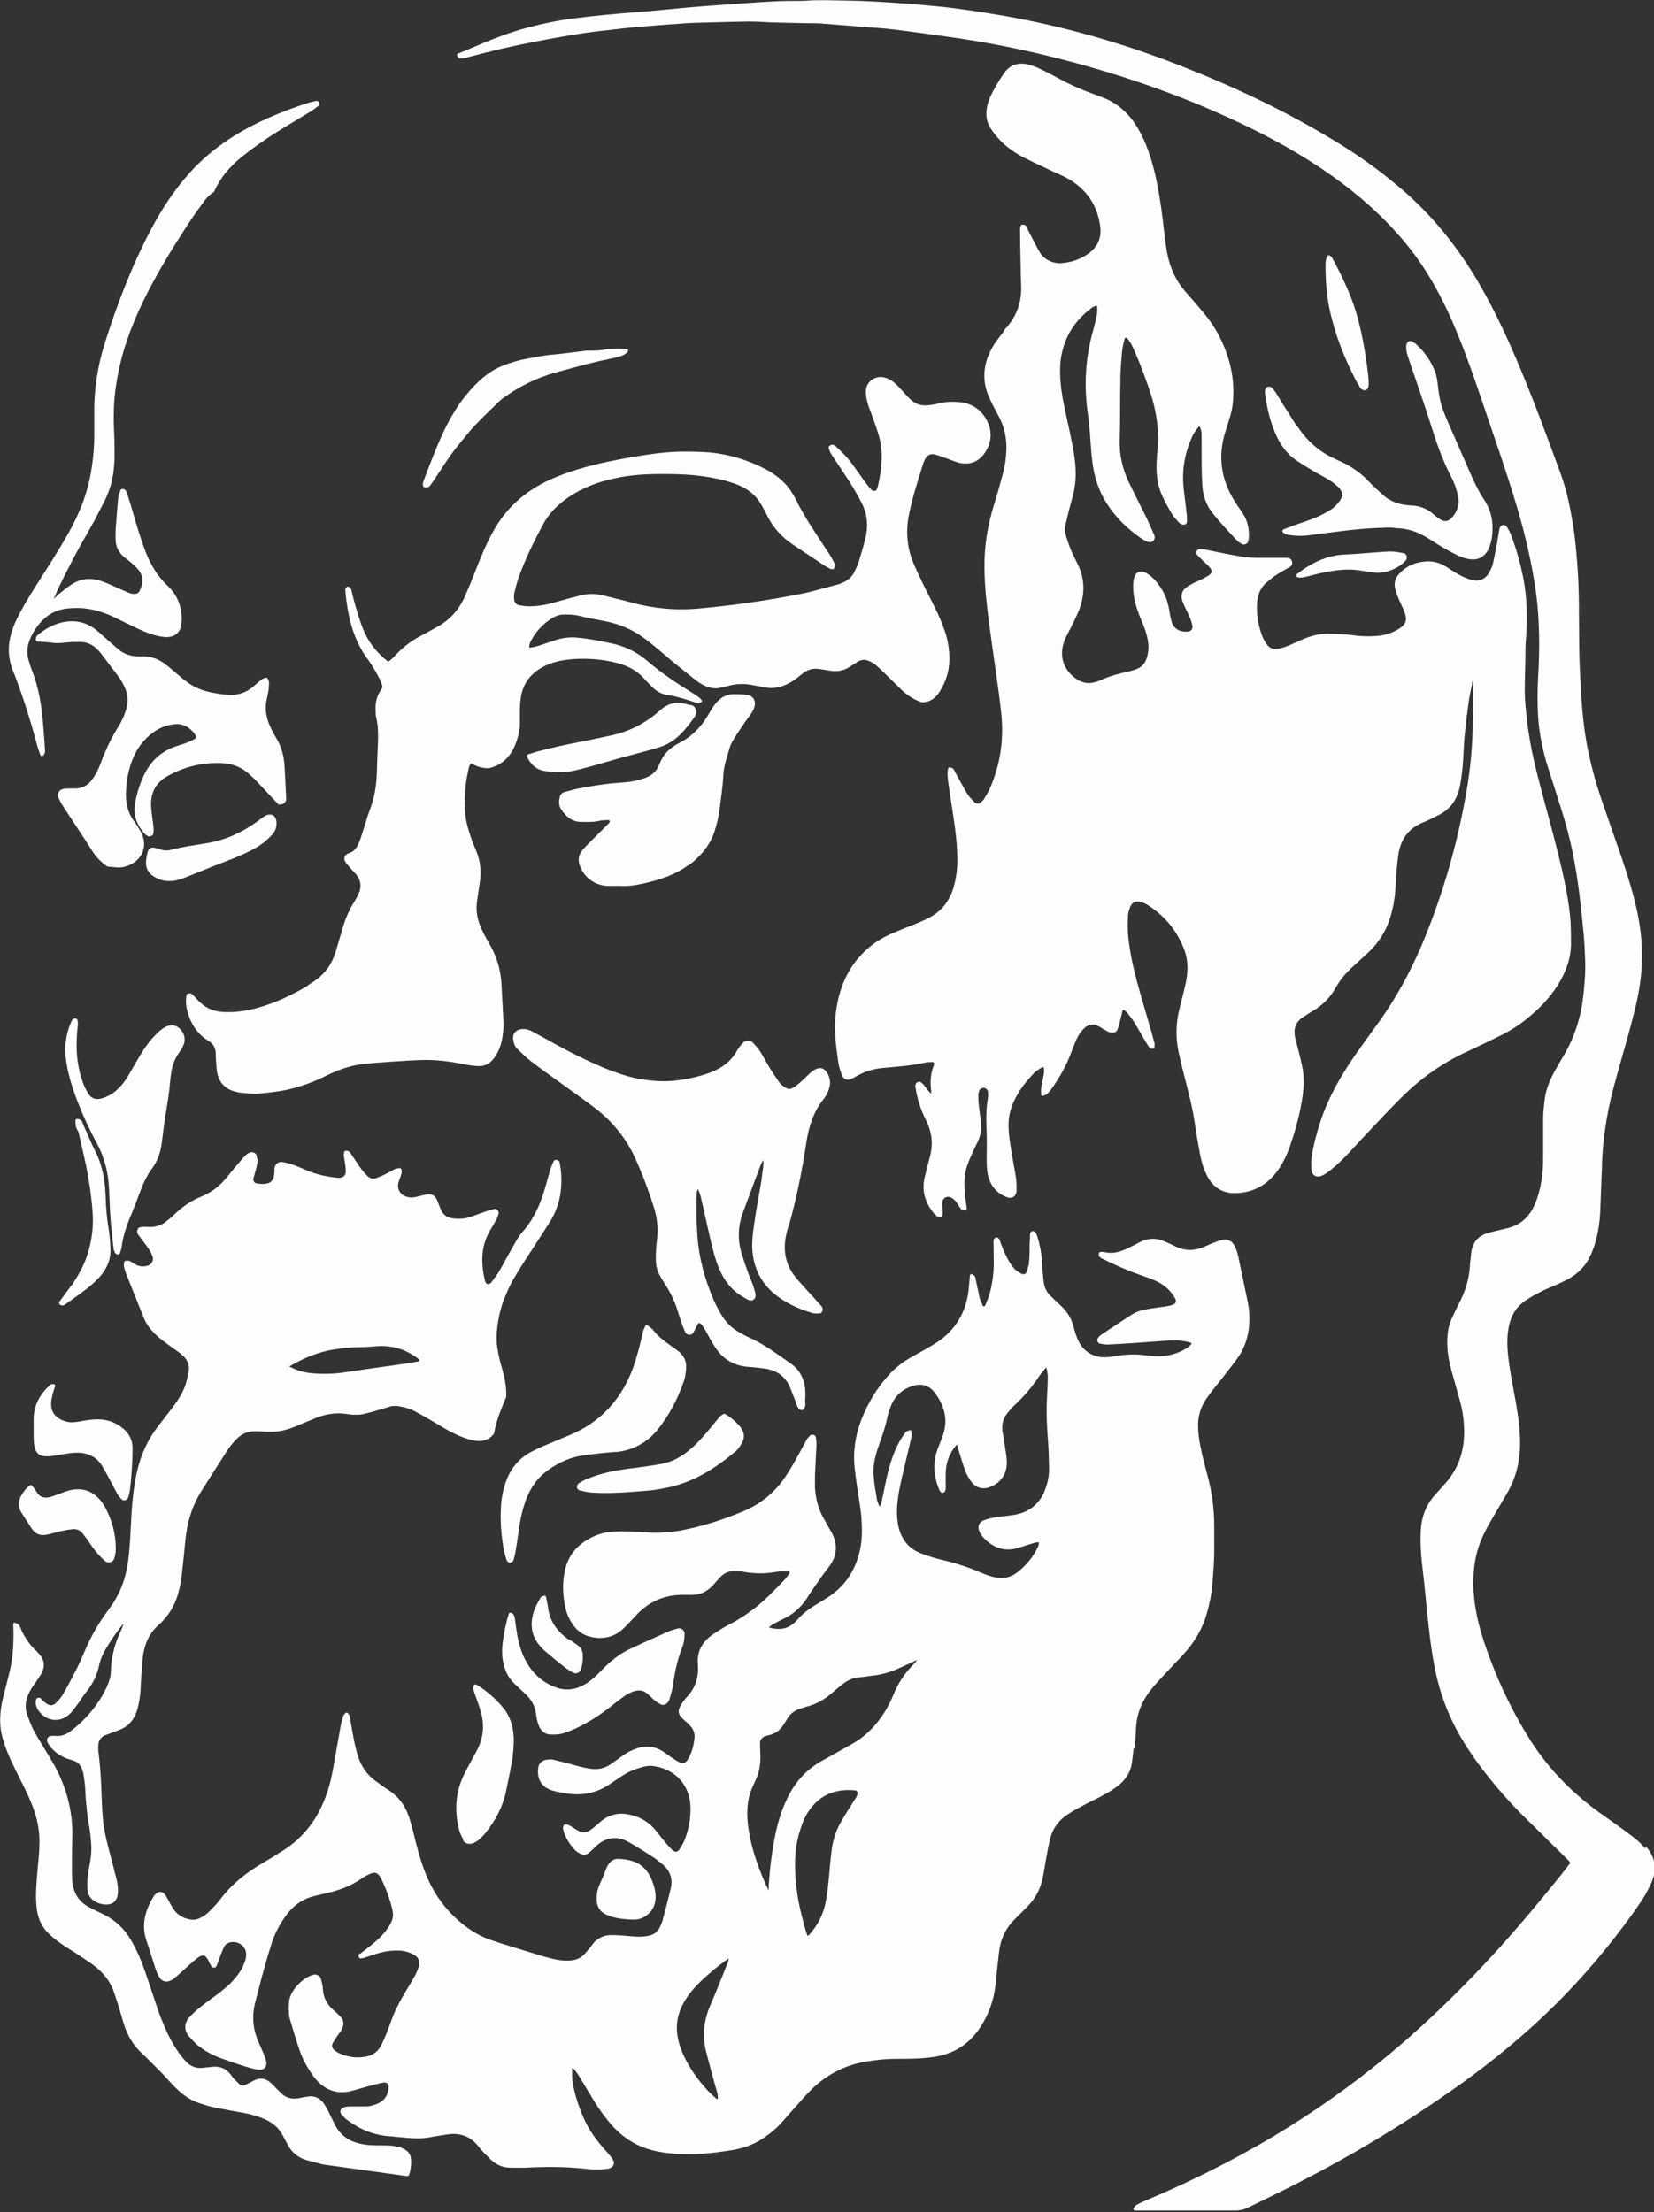 <?xml version="1.0" encoding="UTF-8"?> <svg xmlns="http://www.w3.org/2000/svg" id="_Слой_2" data-name="Слой 2" viewBox="0 0 74.73 99.94"><rect x="0" y="0" width="74.73" height="99.94" fill="#333333" stroke="none"/> <defs> <style> .cls-1 { fill: #fefefe; fill-rule: evenodd; } </style> </defs> <g id="_Слой_1-2" data-name="Слой 1"> <g> <path class="cls-1" d="M74.34,83.51c-.17-.19-.34-.37-.55-.52-.44-.34-.9-.66-1.35-.98-1.3-.91-2.41-2.01-3.27-3.35-.91-1.43-1.62-2.97-2.15-4.58-.29-.9-.48-1.83-.45-2.78,.01-.39,.06-.78,.16-1.16,.14-.54,.39-1.03,.67-1.5,.24-.42,.49-.83,.73-1.25,.38-.68,.55-1.41,.55-2.18,0-.62-.08-1.23-.19-1.84-.13-.73-.28-1.46-.36-2.2-.04-.42-.04-.83,.04-1.24,.1-.51,.35-.92,.79-1.2,.22-.15,.45-.27,.68-.39,.22-.11,.45-.2,.68-.3,.17-.08,.35-.16,.52-.25,.48-.26,.84-.64,1.05-1.14,.09-.2,.16-.41,.22-.63,.11-.42,.17-.84,.19-1.27,.03-.69,.05-1.37,.08-2.06,0-.26,.02-.52,.04-.79,.08-.93,.24-1.85,.48-2.75,.21-.79,.44-1.58,.66-2.37,.21-.78,.43-1.56,.54-2.36,.14-1,.11-2-.08-2.99-.18-.95-.48-1.88-.79-2.8-.31-.88-.62-1.77-.92-2.65-.21-.63-.39-1.28-.53-1.94-.29-1.31-.35-2.66-.41-4-.03-.73-.02-1.46-.03-2.19,0-.76-.01-1.52-.07-2.28-.05-.64-.1-1.29-.21-1.92-.12-.75-.28-1.51-.54-2.23-.58-1.58-1.16-3.16-1.81-4.72-.54-1.3-1.13-2.58-1.83-3.8-.98-1.71-2.2-3.23-3.71-4.49-.86-.72-1.76-1.37-2.71-1.95-2.21-1.36-4.56-2.48-6.97-3.43-2.62-1.04-5.32-1.82-8.1-2.31-.99-.17-2-.33-3-.43-.36-.03-.73-.07-1.09-.1-.67-.05-1.34-.1-2.01-.13-.63-.03-1.26-.04-1.89-.05-.16,0-.33,0-.49,0-.22,0-.44,.02-.66,.03-.47,0-.94,0-1.41,.03-.75,.04-1.49,.1-2.23,.15-.48,.03-.96,.07-1.44,.11-.8,.07-1.6,.16-2.4,.22-.95,.07-1.9,.16-2.84,.28-.7,.09-1.39,.23-2.07,.41-.88,.23-1.73,.57-2.56,.93-.2,.09-.4,.17-.61,.25-.02,0-.03,.03-.04,.05,0,.02,0,.04,.01,.06,.04,.04,.06,.12,.14,.11,.1,0,.21-.02,.32-.05,1.03-.28,2.07-.52,3.11-.72,.99-.19,1.98-.37,2.98-.48,.6-.07,1.19-.14,1.79-.19,.71-.06,1.43-.11,2.14-.16,.22-.01,.44-.01,.65-.02,.69-.02,1.37-.04,2.06-.05,.33,0,.67,.03,1,.04,.58,.02,1.17,.03,1.76,.04,.16,0,.32,0,.48,.01,.63,.05,1.25,.1,1.88,.15,.47,.04,.93,.06,1.4,.12,.99,.12,1.97,.26,2.95,.4,1.94,.29,3.85,.71,5.73,1.24,2.74,.77,5.41,1.77,7.96,3.07,1.43,.73,2.8,1.57,4.06,2.57,1.06,.85,2.03,1.8,2.84,2.89,.68,.92,1.22,1.92,1.68,2.96,.48,1.1,.89,2.23,1.27,3.36,.57,1.7,1.18,3.4,1.69,5.12,.37,1.26,.67,2.54,.85,3.84,.17,1.29,.17,2.59,.09,3.88-.03,.56-.03,1.11,0,1.67,.05,.8,.21,1.58,.45,2.34,.21,.64,.41,1.28,.61,1.92,.2,.63,.37,1.26,.5,1.9,.25,1.22,.38,2.45,.5,3.69,.04,.41,.05,.81,.07,1.22,.02,.45-.02,.9-.06,1.35-.09,1.01-.35,1.96-.86,2.85-.15,.25-.3,.51-.44,.76-.24,.43-.43,.89-.48,1.39-.03,.27-.06,.53-.06,.79,0,.57,0,1.14,0,1.71,0,.21,0,.41-.02,.61-.04,.52-.14,1.03-.34,1.51-.24,.57-.63,.96-1.24,1.11-.17,.04-.34,.08-.51,.12-.13,.03-.26,.07-.39,.1-.45,.14-.71,.45-.75,.92-.02,.19-.05,.38-.06,.57-.03,.58-.2,1.13-.47,1.65-.13,.25-.24,.5-.36,.75-.13,.29-.18,.6-.19,.92-.02,.57,.1,1.12,.26,1.66,.11,.39,.22,.79,.33,1.18,.12,.45,.17,.91,.17,1.37,0,.92-.3,1.71-.93,2.38-.14,.15-.27,.31-.41,.46-.4,.46-.59,1-.62,1.61-.02,.47,0,.94,.05,1.41,.08,.65,.15,1.31,.21,1.96,.09,.92,.19,1.84,.36,2.74,.22,1.15,.62,2.24,1.22,3.25,.48,.81,1.05,1.56,1.66,2.28,.41,.48,.84,.94,1.29,1.38,.58,.57,1.17,1.15,1.75,1.72,.08,.08,.18,.15,.21,.26h0c-.05,.06-.1,.13-.15,.2-.29,.37-.58,.73-.88,1.09-1.06,1.3-2.16,2.57-3.33,3.78-1.23,1.27-2.51,2.49-3.88,3.62-1.62,1.34-3.34,2.56-5.15,3.64-1.86,1.11-3.79,2.07-5.79,2.91-.14,.06-.27,.12-.4,.19-.06,.03-.09,.09-.13,.14-.02,.02-.03,.05-.01,.08,.01,.03,.04,.04,.07,.04,1.51,0,3.02,0,4.52,0,.22,0,.42-.05,.62-.15,.76-.38,1.53-.74,2.28-1.13,2.35-1.2,4.61-2.56,6.77-4.07,1.53-1.06,2.99-2.23,4.34-3.51,1.25-1.19,2.4-2.49,3.45-3.88,.38-.51,.76-1.01,1.08-1.55,.1-.18,.2-.36,.28-.56,.24-.57,.16-1.12-.26-1.59Z"></path> <path class="cls-1" d="M18.01,96.99c-.25-.07-.5-.07-.76-.07-.34,0-.69,0-1.03-.09-.49-.12-.86-.39-1.09-.85-.1-.19-.19-.39-.29-.59-.07-.13-.14-.27-.23-.39-.17-.22-.4-.33-.68-.29-.15,.02-.29,.05-.43,.08-.32,.05-.59-.01-.82-.25-.08-.09-.17-.16-.25-.25-.06-.06-.12-.13-.19-.19-.23-.21-.49-.26-.77-.11-.13,.07-.26,.13-.39,.2-.11,.05-.2,.03-.28-.05-.07-.07-.14-.14-.21-.21-.06-.06-.11-.13-.16-.2-.21-.28-.49-.4-.83-.36-.13,.02-.27,.02-.39,.04-.32,.05-.59-.05-.81-.28-.15-.16-.28-.33-.4-.51-.38-.57-.64-1.2-.87-1.84-.21-.62-.41-1.25-.63-1.87-.15-.42-.33-.82-.55-1.21-.31-.55-.75-.97-1.32-1.24-.2-.09-.39-.19-.59-.29-.44-.23-.69-.59-.76-1.08-.02-.14-.03-.28-.03-.43,0-.26,0-.52,0-.79,0-.37,.02-.73,.02-1.1-.01-.87-.2-1.7-.55-2.49-.21-.48-.5-.93-.77-1.38-.16-.26-.32-.52-.46-.79-.1-.21-.18-.42-.26-.64-.14-.39-.06-.76,.15-1.12,.07-.13,.16-.24,.24-.36,.07-.11,.15-.22,.22-.33,.21-.37,.19-.64-.09-.96-.06-.07-.12-.13-.19-.19-.25-.26-.45-.55-.6-.88-.03-.08-.05-.15-.1-.21-.04-.06-.1-.07-.16-.1h0s-.05-.02-.07,0c-.02,.01-.03,.03-.03,.06,.03,.73,0,1.45-.17,2.16-.1,.41-.21,.82-.31,1.23-.11,.5-.16,1-.06,1.51,.09,.41,.23,.8,.4,1.17,.16,.35,.33,.69,.5,1.03,.23,.45,.45,.91,.61,1.4,.15,.46,.23,.95,.21,1.44,0,.45-.07,.9-.1,1.35-.04,.49-.08,.97-.03,1.46,.04,.49,.22,.92,.58,1.25,.16,.15,.33,.29,.52,.42,.25,.18,.52,.33,.77,.5,.24,.16,.49,.32,.72,.49,.42,.32,.74,.71,.91,1.21,.06,.18,.12,.36,.18,.54,.09,.29,.17,.59,.26,.88,.16,.51,.41,.96,.81,1.33,.29,.27,.56,.55,.84,.83,.2,.2,.38,.41,.57,.61,.36,.38,.75,.69,1.25,.84,.2,.06,.39,.13,.6,.17,.44,.09,.89,.17,1.34,.25,.33,.06,.65,.15,.95,.28,.36,.16,.65,.39,.83,.75,.07,.13,.14,.26,.21,.39,.19,.38,.5,.62,.91,.73,.13,.03,.25,.07,.38,.1,.1,.03,.2,.05,.3,.08l3.82,.53s.07-.02,.08-.05c.08-.23,.11-.47,.09-.72-.01-.18-.1-.32-.25-.42-.09-.06-.2-.1-.3-.13Z"></path> <path class="cls-1" d="M12.14,31.06c.02-.15,.04-.27-.05-.41-.02-.03-.05-.04-.09-.03-.06,.02-.11,.03-.17,.07-.11,.08-.21,.17-.31,.26-.37,.35-.81,.49-1.31,.43-.07,0-.14-.01-.21-.02-.96-.14-1.3-.3-2.03-.94-.19-.16-.38-.33-.58-.47-.25-.18-.54-.28-.85-.3-.11,0-.21,0-.32,0-.33,0-.63-.11-.88-.32-.17-.14-.33-.29-.49-.43-.18-.15-.35-.32-.53-.46-.49-.38-1.05-.46-1.64-.29-.38,.11-.71,.31-1.01,.57-.05,.04-.04,.11-.05,.17,0,.02,0,.04,.01,.06,.01,.02,.03,.03,.05,.03,.21,.02,.41,.02,.62,.05,.21,.03,.42,.03,.63,0,.23-.03,.46-.03,.69-.03,.31,0,.56,.12,.77,.33,.05,.05,.1,.1,.14,.15,.29,.38,.58,.76,.87,1.15,.08,.11,.15,.24,.21,.37,.17,.34,.2,.69,.09,1.05-.08,.26-.19,.51-.33,.74-.34,.54-.61,1.11-.83,1.71-.09,.26-.22,.5-.38,.72-.18,.25-.42,.38-.72,.4-.1,0-.2,0-.3,0-.09,0-.18,0-.27,.02-.19,.03-.31,.21-.23,.39,.07,.16,.16,.32,.26,.47,.31,.48,.63,.95,.94,1.43,.09,.15,.19,.29,.28,.44,.19,.31,.43,.58,.74,.78h0s.02,0,.03,0c.15,.01,.29,.03,.44,.04,.25,0,.49-.07,.7-.21,.44-.28,.6-.8,.39-1.28-.06-.14-.14-.26-.22-.39-.06-.1-.13-.2-.2-.29-.23-.35-.32-.75-.31-1.17,.01-.46,.08-.92,.23-1.36,.13-.37,.3-.71,.56-1,.37-.41,.81-.71,1.38-.77,.4-.05,.71,.13,.95,.45,0,.02,.02,.05,.03,.06,.02,.04,0,.12-.03,.15-.13,.07-.26,.13-.39,.18-.21,.08-.42,.13-.62,.21-.54,.22-.94,.59-1.22,1.1-.24,.45-.39,.93-.48,1.43-.09,.54,.09,.99,.45,1.38,.04,.04,.08,.06,.13,.09,.08,.05,.24-.02,.25-.12,0-.08,.02-.15,.01-.23-.03-.3-.08-.61-.11-.91-.05-.63,.16-1.12,.72-1.44,.8-.45,1.65-.65,2.57-.59,.41,.03,.77,.18,1.08,.44,.15,.13,.3,.27,.44,.42,.31,.33,.62,.66,.93,.99,.02,.02,.04,.03,.06,.02,.17-.02,.29-.07,.3-.26,0-.02,0-.03,0-.05-.03-.5-.04-.99-.08-1.49-.03-.43-.14-.83-.36-1.19-.1-.17-.2-.35-.28-.53-.18-.4-.26-.81-.16-1.23,.04-.17,.07-.35,.1-.52Z"></path> <path class="cls-1" d="M.64,30.43c.4,1.05,.74,2.12,1.03,3.21,.04,.16,.1,.31,.15,.46,0,.03,.03,.04,.05,.05,.03,0,.05,0,.07-.01,.1-.08,.1-.19,.09-.3-.02-.37-.05-.73-.08-1.1-.07-.84-.19-1.67-.51-2.46-.06-.16-.11-.33-.16-.49-.07-.27-.06-.55,.04-.82,.09-.25,.22-.49,.39-.71,.3-.38,.66-.65,1.14-.74,.15-.03,.31-.04,.47-.05,.64-.03,1.25,.13,1.83,.41,.34,.17,.69,.33,1.03,.5,.34,.16,.68,.3,1.05,.37,.12,.02,.24,.04,.36,.03,.33-.02,.55-.22,.6-.55,0-.06,.01-.12,.02-.18,.02-.62-.19-1.17-.64-1.59-.45-.42-.75-.93-.98-1.5-.23-.6-.41-1.21-.59-1.83-.08-.29-.18-.59-.27-.88-.02-.05-.06-.1-.1-.14-.05-.04-.17-.03-.19,.04-.04,.11-.09,.22-.1,.35-.04,.41-.07,.81-.1,1.23-.02,.21-.02,.41-.02,.62,0,.33,.14,.61,.39,.82,.11,.09,.23,.17,.34,.27,.11,.1,.23,.21,.33,.33,.21,.29,.18,.61,.03,.92-.05,.1-.14,.15-.26,.14-.08,0-.16-.02-.23-.05-.15-.06-.29-.13-.44-.19-.3-.13-.59-.28-.9-.37-.44-.13-.85-.07-1.23,.17-.2,.13-.38,.28-.57,.43-.09,.07-.16,.15-.23,.22,0,0,0,0,0,.01h-.02s.01,0,.02-.01c0-.01,0-.03,0-.03,.06-.15,.12-.3,.19-.44,.43-.9,.89-1.77,1.39-2.63,.23-.4,.45-.82,.66-1.24,.21-.4,.35-.82,.42-1.27,.08-.51,.07-1.03,.06-1.54-.01-.38-.04-.76-.03-1.14,0-.67,.08-1.33,.22-1.99,.25-1.23,.72-2.39,1.29-3.51,.53-1.04,1.14-2.04,1.78-3.02,.2-.31,.4-.61,.62-.9,.17-.24,.34-.49,.6-.65,.01,0,.02-.02,.03-.03,.27-.63,.72-1.14,1.25-1.57,.5-.4,1.03-.77,1.57-1.11,.51-.32,1.02-.62,1.53-.93,.13-.08,.24-.17,.36-.26,.05-.04,.03-.1,.02-.15-.01-.05-.07-.08-.12-.07-.1,.02-.21,.04-.31,.07-1.25,.4-2.46,.9-3.56,1.61-.69,.45-1.33,.98-1.88,1.6-.68,.76-1.23,1.61-1.71,2.51-.87,1.65-1.54,3.39-2.1,5.17-.32,1.03-.49,2.1-.47,3.18,0,.32,0,.64,0,.96,0,.48-.04,.96-.11,1.43-.15,1.06-.52,2.05-1.05,2.98-.26,.46-.53,.9-.81,1.35-.47,.74-.96,1.47-1.38,2.25-.16,.3-.31,.61-.4,.94-.15,.51-.15,1.01,.01,1.51,.04,.11,.08,.22,.12,.33Z"></path> <path class="cls-1" d="M19.28,22.02c.06-.01,.12-.03,.15-.08,.09-.12,.17-.24,.25-.36,.34-.51,.66-1.03,1.05-1.5,.21-.25,.42-.52,.64-.77,.33-.35,.68-.69,1.02-1.02,.09-.09,.18-.18,.28-.26,.72-.54,1.52-.94,2.39-1.19,.69-.19,1.38-.38,2.07-.54,.24-.05,.49-.1,.73-.16,.21-.05,.33-.09,.5-.24h0s.03-.06,.02-.09c-.01-.03-.04-.05-.07-.05-.17,0-.35-.02-.52-.01-.14,0-.27,0-.41,.03-.22,.05-.45,.06-.68,.06-.12,0-.24,0-.36,.02-.42,.05-.84,.11-1.26,.15-.44,.03-.87,.12-1.3,.2-.38,.07-.75,.18-1.11,.33-.65,.27-1.14,.74-1.58,1.27-.37,.44-.67,.94-.93,1.45-.39,.79-.7,1.61-1.01,2.43-.01,.03-.02,.06-.03,.09-.03,.09-.02,.27,.12,.24Z"></path> <path class="cls-1" d="M10.66,38.73c.41-.17,.81-.35,1.18-.61,.17-.12,.32-.27,.46-.42,.15-.16,.21-.36,.19-.58-.02-.26-.23-.4-.47-.28-.11,.05-.21,.13-.3,.2-.73,.55-1.53,.92-2.43,1.06-.54,.09-1.08,.16-1.6,.3-.13,.03-.27,.03-.39-.01-.09-.03-.17-.05-.26-.08-.21-.05-.33,0-.38,.22-.03,.12-.05,.23-.06,.35-.03,.32,.09,.57,.37,.73,.21,.12,.43,.2,.67,.19h0c.11,0,.21,0,.32-.03,.13-.03,.26-.07,.39-.12,.45-.18,.89-.36,1.34-.54,.33-.13,.66-.25,.98-.38Z"></path> <path class="cls-1" d="M3.22,58.07c-.17,.25-.36,.49-.54,.74-.02,.03-.02,.06,0,.09,.06,.09,.16,.1,.25,.04,.33-.24,.67-.47,.99-.72,.2-.15,.39-.33,.56-.51,.33-.35,.53-.79,.51-1.28-.01-.28-.03-.56-.07-.84-.09-.53-.14-1.06-.15-1.6-.03-.72-.16-1.41-.5-2.06-.11-.21-.2-.42-.29-.63-.09-.2-.18-.4-.26-.6-.04-.1-.13-.15-.24-.15h0s-.04,0-.05,.02c-.01,.02-.02,.03-.02,.05,0,.17,0,.31,.1,.45,.05,.08,.07,.21,.09,.31,.1,.43,.2,.85,.29,1.28,.14,.69,.24,1.38,.29,2.07,.05,.58-.01,1.15-.16,1.71-.15,.59-.44,1.12-.78,1.63Z"></path> <path class="cls-1" d="M51.27,78.98c.03-.32,.04-.64,.06-.96,.04-.7,.33-1.29,.78-1.82,.25-.29,.51-.56,.77-.84,.21-.23,.43-.44,.63-.67,.49-.54,.84-1.15,1.03-1.85,.11-.4,.2-.81,.23-1.22,.05-.58,.1-1.17,.09-1.76,0-.31,0-.62,0-.92,0-.77-.1-1.53-.3-2.27-.12-.45-.24-.9-.33-1.36-.06-.31-.1-.63-.1-.94,0-.48,.17-.92,.46-1.3,.22-.31,.47-.6,.7-.9,.21-.28,.44-.55,.64-.84,.38-.54,.53-1.17,.52-1.83,0-.39-.09-.76-.17-1.14-.09-.43-.18-.86-.27-1.29-.03-.16-.06-.32-.11-.48-.03-.12-.08-.23-.14-.34-.13-.22-.32-.29-.57-.23-.1,.03-.2,.06-.3,.1-.15,.06-.3,.12-.45,.19-.46,.21-.92,.21-1.37-.02-.16-.08-.32-.15-.48-.22-.35-.15-.69-.14-1.04,.02-.1,.05-.21,.11-.31,.16-.13,.07-.26,.13-.39,.19-.32,.14-.63,.21-.98,.12-.05-.01-.09,0-.15,0-.03,0-.06,.02-.07,.06-.03,.14,.05,.19,.15,.24,.58,.29,1.17,.55,1.78,.76,.23,.08,.46,.16,.69,.27,.31,.15,.57,.37,.76,.66,.17,.25,.13,.36-.16,.43-.21,.05-.43,.07-.64,.1-.37,.06-.75,.09-1.08,.3-.47,.3-.93,.61-1.4,.92-.03,.02-.05,.04-.08,.07-.02,.02-.04,.05-.06,.07-.07,.08-.02,.25,.09,.26,.12,.02,.24,.05,.36,.04,.39-.02,.79-.04,1.18-.07,.52-.03,1.05-.08,1.58-.11,.29-.02,.57,0,.86,.06,.05,0,.1,.04,.15,.06,0,0,.01,.03,0,.04-.05,.05-.11,.12-.17,.16-.22,.14-.45,.24-.7,.31-.39,.11-.79,.09-1.19,.04-.33-.05-.65-.05-.98-.02-.22,.02-.44,.06-.65,.09-.69,.09-1.23-.22-1.48-.87-.07-.18-.12-.36-.17-.54-.1-.38-.31-.68-.6-.94-.14-.13-.28-.26-.41-.39-.2-.19-.31-.42-.33-.69-.03-.29-.06-.58-.07-.87-.02-.39-.1-.76-.21-1.14-.02-.06-.05-.12-.08-.18-.03-.04-.1-.08-.15-.06-.05,.02-.1,.07-.1,.12,0,.15-.01,.29-.02,.44,0,.29,0,.58-.03,.87-.01,.15-.07,.3-.12,.44-.02,.06-.11,.09-.17,.07-.06-.02-.12-.05-.18-.09-.16-.09-.27-.24-.37-.39-.19-.29-.32-.61-.44-.93-.04-.11-.04-.21-.18-.25-.02,0-.05,0-.07,.02-.1,.09-.07,.18-.07,.3,0,.28,.01,.56,.01,.83,0,.46-.06,.92-.18,1.37-.05,.19-.13,.38-.21,.56-.03,.05-.09,.06-.11,0-.05-.11-.11-.23-.14-.35-.07-.31-.13-.63-.2-.94-.02-.06-.09-.09-.13-.12-.02-.02-.05-.02-.07,0-.02,.01-.04,.03-.04,.06-.02,.2-.03,.4-.05,.6-.11,1.03-.58,1.85-1.45,2.42-.15,.1-.3,.18-.45,.27-.25,.15-.51,.28-.76,.43-.33,.19-.64,.43-.91,.72-.56,.6-.98,1.3-1.28,2.06-.28,.72-.39,1.46-.3,2.23,.03,.31,.08,.61,.12,.92,.06,.39,.13,.78,.17,1.17,.04,.52,.06,1.04-.05,1.55-.19,.89-.64,1.62-1.41,2.13-.21,.14-.42,.26-.63,.39-.29,.18-.57,.39-.79,.65-.08,.09-.18,.18-.28,.25-.31,.21-.65,.2-.99,.11,0,0,0-.03,0-.03,.05-.04,.1-.09,.16-.12,.18-.1,.36-.19,.54-.28,.43-.21,.76-.53,1.02-.93,.04-.08,.09-.15,.14-.22,.16-.24,.33-.48,.5-.72,.1-.14,.2-.28,.31-.42,.42-.53,.44-1.1,.09-1.67-.09-.16-.19-.33-.28-.5-.26-.44-.39-.93-.42-1.43,0-.19,0-.38,0-.56,.02-.47,.05-.93,.07-1.4,0-.1-.01-.21-.03-.32,0-.05-.06-.1-.11-.11-.05-.01-.11,0-.15,.03-.05,.06-.11,.11-.15,.18-.09,.16-.18,.34-.27,.5-.21,.38-.42,.77-.66,1.13-.48,.73-1.12,1.27-1.93,1.61-.91,.38-1.86,.69-2.83,.87-.56,.1-1.12,.13-1.68,.08-.44-.04-.88-.04-1.32-.03-.44,.01-.86,.15-1.24,.38-.55,.33-.89,.81-1.01,1.44-.11,.56-.08,1.12,.05,1.68,.06,.25,.17,.48,.32,.7,.19,.28,.45,.47,.78,.55,.52,.13,1.01,.05,1.43-.3,.08-.07,.15-.14,.23-.22,.17-.18,.34-.36,.51-.54,.55-.55,1.22-.83,2-.83,.15,0,.29,0,.44,0,.36,0,.66-.14,.91-.4,.12-.13,.23-.26,.35-.39,.19-.2,.41-.3,.69-.28,.13,0,.26,0,.39,.03,.49,.09,.98,.09,1.47,0,.18-.03,.37-.02,.56-.02,.04,0,.05,.04,.03,.08-.08,.12-.16,.24-.26,.34-.15,.16-.31,.31-.46,.47-.6,.62-1.27,1.14-2.04,1.53-.24,.12-.46,.27-.68,.41-.48,.33-.75,.76-.7,1.36,.05,.58-.11,1.09-.52,1.51-.09,.1-.17,.21-.24,.33-.16,.26-.14,.42,.08,.63,.09,.09,.2,.17,.29,.27,.16,.15,.26,.35,.24,.57-.03,.35-.12,.7-.31,1.01-.07,.12-.19,.18-.33,.13-.1-.04-.2-.1-.29-.16-.17-.11-.33-.24-.5-.35-.36-.23-.75-.27-1.16-.14-.25,.08-.47,.2-.68,.35-.18,.13-.35,.26-.53,.38-.27,.18-.55,.24-.87,.2-.28-.04-.57-.11-.84-.19-.3-.08-.6-.16-.9-.23-.1-.02-.23,0-.33,.02-.21,.05-.32,.21-.33,.41-.04,.49,.18,.83,.65,.97,.23,.07,.46,.1,.7,.14,.67,.09,1.29-.03,1.85-.4,.18-.12,.36-.25,.55-.37,.22-.15,.47-.28,.73-.36,.22-.07,.46-.15,.7-.12,1.03,.13,1.71,.88,1.71,1.93,0,.47-.09,.95-.26,1.39-.06,.16-.15,.31-.24,.45-.08,.12-.2,.14-.31,.04-.13-.12-.24-.25-.35-.38-.15-.18-.29-.37-.44-.55-.35-.41-.8-.64-1.33-.71-.4-.05-.76,.05-1.08,.3-.08,.06-.15,.14-.23,.2-.1,.08-.2,.17-.31,.24-.18,.12-.36,.12-.54,.01-.09-.05-.17-.11-.26-.16-.06-.04-.13-.08-.2-.11-.04-.02-.11-.02-.15,0-.04,.03-.05,.07-.06,.11,0,.03,0,.06,0,.09,.1,.39,.31,.72,.59,1,.05,.04,.11,.07,.16,.1,.14,.08,.28,.08,.41-.02,.1-.08,.2-.18,.29-.27,.4-.4,.93-.53,1.44-.26,.11,.06,.23,.12,.34,.19,.26,.16,.52,.32,.78,.49,.15,.09,.28,.2,.42,.31,.39,.3,.55,.68,.43,1.17-.12,.48-.24,.96-.37,1.44-.03,.09-.07,.19-.11,.27-.09,.21-.25,.33-.47,.39-.25,.06-.5,.06-.76,.04-.32-.03-.64-.06-.97-.06-.35,0-.64,.14-.85,.42-.09,.13-.2,.25-.3,.37-.18,.23-.42,.34-.71,.36-.18,.01-.37,0-.55-.03-.23-.04-.45-.1-.67-.16-.63-.19-1.26-.39-1.89-.58-.18-.06-.36-.12-.54-.18-.35-.13-.68-.31-.99-.53-.74-.54-1.31-1.22-1.71-2.04-.28-.58-.46-1.19-.62-1.81-.09-.36-.17-.71-.28-1.06-.17-.56-.48-1.01-.97-1.32-.2-.12-.38-.27-.57-.4-.4-.29-.67-.69-.81-1.17-.08-.26-.14-.53-.19-.8-.06-.31-.11-.63-.17-.95,0-.06-.05-.09-.08-.14-.01-.02-.03-.03-.06-.03-.03,0-.04,0-.06,.03-.03,.04-.09,.08-.1,.14-.04,.13-.07,.26-.1,.39-.09,.51-.18,1.01-.27,1.51-.09,.53-.18,1.06-.36,1.57-.37,1.09-1,1.97-1.98,2.59-.31,.2-.62,.39-.93,.57-.72,.42-1.37,.93-1.88,1.6-.15,.21-.34,.39-.52,.58-.1,.1-.21,.18-.33,.25-.15,.09-.32,.15-.5,.12-.33-.05-.6-.19-.79-.47-.09-.13-.16-.28-.24-.42-.05-.09-.1-.18-.17-.27-.08-.1-.24-.12-.34-.04-.05,.04-.11,.08-.14,.14-.39,.63-.58,1.29-.33,2.02,.14,.4,.26,.81,.39,1.21,.03,.1,.07,.2,.11,.29,.03,.07,.08,.14,.12,.2,.09,.12,.25,.17,.4,.12,.07-.03,.15-.06,.21-.11,.14-.11,.27-.23,.4-.35,.23-.2,.45-.42,.69-.6,.23-.17,.36-.11,.48,.14,.04,.09,.09,.19,.15,.27,.04,.06,.17,.05,.2-.01,.05-.11,.09-.22,.13-.33,.07-.18,.13-.36,.21-.53,.05-.12,.15-.2,.28-.23,.38-.09,.76,.18,.73,.59,0,.12-.04,.25-.09,.36-.08,.23-.21,.43-.37,.62-.22,.28-.5,.51-.79,.74-.28,.21-.57,.41-.84,.63-.17,.14-.34,.29-.49,.46-.21,.24-.23,.57-.02,.82,.12,.14,.24,.27,.37,.39,.34,.29,.74,.5,1.17,.65,.39,.14,.77,.27,1.17,.39,.15,.04,.29,.08,.44,.1,.27,.04,.42-.15,.35-.41-.03-.12-.08-.23-.12-.34-.07-.16-.14-.32-.21-.48-.27-.6-.32-1.21-.15-1.84,.13-.48,.24-.96,.38-1.44,.11-.41,.23-.81,.36-1.22,.14-.43,.35-.82,.61-1.19,.33-.47,.77-.8,1.33-.93,.14-.03,.28-.07,.42-.1,.62-.13,1.2-.33,1.72-.7,.07-.05,.14-.09,.22-.13,.35-.19,.5-.16,.67,.21,.21,.43,.37,.88,.48,1.35,.05,.21,.03,.4-.07,.59-.06,.13-.14,.24-.23,.36-.21,.27-.47,.5-.74,.71-.14,.11-.27,.21-.41,.32h-.05s-.03,.06-.03,.09c0,.03,.01,.05,.02,.07,0,.03,.04,.06,.08,.05,.06,0,.12-.01,.17-.03,.21-.07,.41-.14,.62-.2,.3-.09,.62-.13,.93-.12,.2,0,.39,.05,.57,.13,.33,.14,.42,.34,.3,.69-.04,.11-.09,.21-.14,.31-.11,.2-.23,.4-.35,.6-.23,.38-.45,.76-.62,1.17-.11,.27-.2,.55-.31,.82-.09,.21-.17,.43-.29,.63-.15,.25-.37,.39-.65,.44-.43,.08-.84,.02-1.24-.17-.06-.03-.12-.07-.17-.11-.11-.09-.15-.21-.08-.34,.06-.11,.14-.22,.21-.33,.07-.1,.15-.19,.2-.3,.1-.2,.09-.4-.08-.57-.09-.09-.19-.19-.29-.27-.29-.25-.46-.55-.49-.93,0-.17-.05-.33-.09-.49-.03-.14-.2-.22-.33-.19-.08,.02-.15,.04-.22,.08-.29,.15-.52,.37-.7,.64-.1,.16-.18,.33-.19,.52-.02,.27-.03,.55,.05,.81,.15,.48,.28,.96,.45,1.43,.15,.42,.38,.81,.65,1.17,.45,.57,1.04,.79,1.75,.58,.34-.1,.68-.19,1.01-.28,.12-.03,.25-.06,.37-.08,.15-.01,.23,.08,.22,.22-.02,.32-.16,.57-.45,.71-.19,.09-.39,.15-.6,.15-.21,0-.41,0-.62,0-.11,0-.21,0-.32,.03-.17,.03-.26,.21-.13,.34,.08,.09,.16,.18,.26,.25,.58,.43,1.22,.69,1.94,.73,.25,.02,.5,.05,.74,.07,.36,.03,.72,.04,1.07-.03,.24-.05,.49-.08,.73-.12,.59-.1,1.07,.07,1.45,.55,.15,.2,.33,.37,.51,.55,.26,.27,.58,.4,.96,.4,.21,0,.41,0,.62,0,.92-.05,1.84-.05,2.75,.05,.21,.03,.41,.03,.62,.03,.14,0,.27-.02,.4-.04,.23-.05,.32-.25,.18-.44-.09-.13-.2-.26-.31-.38-.4-.44-.75-.92-.99-1.47-.23-.52-.4-1.05-.5-1.61-.03-.21-.02-.43-.02-.63,0,0,.03-.03,.03-.03,.09,.11,.18,.22,.26,.34,.23,.38,.45,.75,.68,1.13,.23,.38,.49,.74,.78,1.08,.48,.55,1.06,.95,1.77,1.15,.37,.11,.75,.16,1.14,.19,.88,.06,1.77-.03,2.64-.18,.51-.09,.98-.27,1.4-.57,.32-.22,.61-.47,.86-.77,.32-.37,.64-.72,.96-1.08,.73-.83,1.63-1.37,2.72-1.56,.46-.08,.92-.13,1.38-.13,.56,0,1.12,0,1.67-.08,.92-.12,1.63-.56,2.14-1.33,.39-.59,.63-1.25,.7-1.95,.05-.49,.1-.99,.16-1.48,.07-.61,.33-1.11,.77-1.53,.17-.16,.33-.33,.5-.5,.35-.35,.58-.76,.69-1.25,.07-.32,.11-.63,.17-.95,.05-.27,.1-.55,.16-.81,.12-.52,.41-.92,.87-1.2,.23-.15,.48-.28,.72-.41,.28-.15,.58-.28,.86-.44,.21-.11,.41-.24,.6-.38,.36-.27,.6-.62,.66-1.06,.03-.22,.06-.44,.08-.66Zm-18.35,9.49c0,.13-.05,.23-.11,.37-.24,.59-.47,1.19-.73,1.78-.29,.68-.35,1.38-.17,2.1,.13,.51,.27,1.01,.41,1.52,.04,.14,.09,.27,.11,.42,0,.05,0,.11,0,.17-.04,0-.07-.02-.1-.05-.14-.13-.28-.25-.4-.39-.42-.46-.78-.97-1.04-1.53-.18-.39-.3-.8-.31-1.23,0-.38,.09-.73,.26-1.06,.19-.37,.45-.7,.75-.99,.39-.39,.82-.74,1.26-1.06,.02-.01,.04-.03,.07-.04h0Zm5.73-7.22c-.09,.15-.19,.29-.28,.44-.14,.22-.28,.45-.41,.68-.21,.38-.33,.8-.39,1.23-.04,.33-.07,.67-.1,1.01-.04,.45-.08,.9-.17,1.34-.11,.56-.37,1.05-.75,1.47-.01,.01-.04,.03-.06,.04,0,0,0,0,0,0h0s0,0,0,0c-.02-.06-.05-.12-.07-.18-.18-.64-.35-1.29-.43-1.96-.1-.85-.12-1.71,.13-2.54,.1-.34,.22-.68,.43-.98,.5-.72,1.2-1,2.06-.92,.02,0,.06,0,.08,.02,.02,.02,.06,.06,.06,.08-.01,.09-.04,.18-.09,.26Zm2.52-5.95c-.34,.36-.6,.77-.79,1.23-.21,.52-.5,1.01-.87,1.43-.27,.3-.57,.57-.92,.77-.34,.2-.69,.39-1.03,.58-.17,.09-.33,.19-.5,.28-.66,.39-1.15,.94-1.48,1.63-.28,.57-.46,1.18-.58,1.81-.15,.78-.24,1.58-.28,2.37-.44-.95-.81-1.94-.93-3-.07-.62-.02-1.23,.27-1.8,.02-.04,.03-.09,.05-.12,.21-.41,.27-.86,.24-1.31-.01-.15-.01-.29-.01-.43,0-.15,.08-.24,.22-.3,.08-.03,.16-.05,.25-.07,.24-.07,.42-.21,.56-.41,.07-.11,.15-.22,.21-.33,.13-.22,.33-.36,.57-.44,.09-.03,.19-.06,.29-.09,.43-.11,.81-.32,1.14-.61,.15-.13,.31-.27,.47-.39,.23-.19,.49-.31,.8-.33,.16-.01,.32-.04,.48-.06,.42-.04,.82-.14,1.21-.31,.27-.12,.53-.24,.8-.37,.03-.02,.06-.03,.09-.03h0c-.08,.1-.16,.2-.25,.29Zm6.03-7.94c-.27,.62-.74,.98-1.41,1.08-.26,.04-.52,.06-.78,.1-.19,.03-.38,.07-.56,.14-.22,.08-.3,.29-.2,.5,.05,.11,.12,.22,.21,.31,.4,.41,.88,.61,1.46,.46,.26-.07,.5-.16,.75-.23,.08-.03,.16-.04,.24-.05,0,0,.03,.02,.03,.03,0,.04-.02,.1-.03,.15-.22,.48-.54,.87-.96,1.19-.3,.24-.65,.29-1.02,.21-.2-.04-.39-.11-.57-.19-.58-.25-1.18-.45-1.8-.59-.31-.07-.61-.17-.91-.28-.63-.23-.96-.69-1.08-1.34-.09-.51-.03-1.03,.06-1.54,.11-.57,.26-1.14,.39-1.71,.05-.23,.11-.45,.16-.68,.02-.08,0-.16,0-.24,0-.03-.01-.05-.03-.06-.02-.01-.04-.02-.07,0-.06,.03-.13,.03-.17,.09-.09,.13-.19,.27-.27,.41-.32,.59-.5,1.23-.63,1.88-.06,.28-.12,.57-.18,.86-.02,.06-.04,.13-.08,.19h0s-.02,0-.02,0c-.04-.1-.09-.21-.11-.32-.06-.34-.12-.69-.15-1.04-.04-.43,.06-.86,.19-1.26,.04-.12,.09-.25,.13-.37,.11-.31,.21-.62,.28-.93,.04-.2,.09-.39,.17-.58,.18-.48,.52-.79,1-.94,.39-.12,.73-.03,.98,.29,.45,.59,.63,1.23,.38,1.95-.07,.19-.15,.38-.22,.57-.25,.63-.2,1.27,.06,1.89,.02,.05,.05,.07,.08,.11,.02,.03,.05,.03,.08,.02,.13-.05,.13-.14,.13-.26,0-.22-.01-.44,0-.65,.01-.45,.16-.86,.45-1.21,.02-.03,.03-.04,.06-.05,.03,.11,.07,.23,.1,.34,.09,.28,.17,.56,.27,.84,.07,.17,.16,.33,.26,.47,.22,.31,.56,.39,.9,.24,.46-.2,.7-.55,.72-1.05,0-.32-.07-.62-.11-.93-.02-.16-.05-.32-.08-.48-.06-.33,.02-.62,.23-.88,.11-.13,.22-.26,.35-.38,.41-.38,.77-.81,1.08-1.28,.09-.13,.2-.25,.29-.37,0,0,.03,.02,.04,.03,.03,.15,.06,.31,.05,.46,0,.32-.03,.64-.04,.96-.03,.57,0,1.15,.04,1.72,.04,.46,.05,.93,.06,1.4,0,.36-.08,.71-.22,1.03Z"></path> <path class="cls-1" d="M45.39,14.93c-.12,.15-.24,.3-.35,.45-.09,.12-.17,.25-.24,.38-.39,.72-.44,1.47-.1,2.21,.13,.3,.29,.58,.44,.87,.24,.45,.34,.94,.33,1.45-.01,.38-.06,.75-.16,1.11-.13,.5-.27,.99-.42,1.47-.27,.89-.42,1.81-.41,2.74,0,.85,.1,1.7,.21,2.54,.17,1.34,.39,2.67,.54,4,.14,1.2-.02,2.37-.51,3.48-.07,.15-.16,.3-.25,.45-.04,.07-.1,.12-.16,.17-.08,.06-.19,.08-.27,0-.12-.12-.24-.24-.33-.38-.15-.23-.27-.48-.41-.72-.07-.13-.14-.26-.21-.39-.03-.06-.1-.06-.15-.09-.02,0-.04,0-.06,0-.02,0-.03,.03-.04,.05-.05,.21-.02,.4,0,.6,.09,.65,.2,1.3,.29,1.95,.08,.56,.13,1.12,.12,1.69,0,.38-.06,.75-.16,1.11-.18,.62-.54,1.09-1.11,1.39-.14,.07-.28,.14-.43,.2-.35,.15-.71,.28-1.06,.43-.37,.15-.73,.33-1.05,.57-.92,.7-1.43,1.64-1.63,2.78-.14,.76-.08,1.53,.03,2.29,.02,.16,.04,.33,.08,.48,.04,.15,.09,.29,.15,.42s.23,.18,.36,.12c.11-.04,.21-.1,.32-.16,.34-.19,.71-.3,1.1-.34,.64-.06,1.29-.1,1.92-.24,.12-.03,.25-.03,.38-.03,.03,0,.06,.04,.05,.07,0,.04,0,.08-.02,.11-.14,.36-.16,.73-.11,1.11,0,.04,0,.09,0,.13,0,0-.02,0-.01,0-.04-.04-.1-.1-.15-.16-.11-.13-.18-.28-.34-.37-.01,0-.03-.01-.05,0-.13,.02-.18,.12-.16,.24,.08,.51,.23,1.01,.47,1.48,.27,.53,.34,1.07,.19,1.65l-.07,.26c-.06,.22-.12,.45-.17,.68-.15,.62,.02,1.17,.43,1.65,.08,.09,.15,.16,.28,.15,.02,0,.03-.01,.05-.03,.1-.12,.04-.21,.04-.34,0-.11-.02-.23,0-.33,.03-.17,.22-.26,.37-.19,.11,.05,.2,.13,.27,.23,.07,.09,.12,.2,.19,.29,.04,.05,.11,.05,.17,.07,.03,0,.05,0,.07-.01,.02-.02,.03-.04,.03-.07-.02-.15-.04-.31-.06-.46-.06-.5-.09-1,.08-1.49,.08-.22,.17-.43,.27-.64,.06-.15,.14-.29,.21-.44,.13-.28,.18-.58,.14-.89-.03-.23-.06-.46-.09-.69-.02-.17-.03-.34-.03-.52,0-.06,.02-.13,.04-.19,.03-.09,.15-.15,.24-.13,.08,.02,.16,.1,.16,.18,0,.08,.01,.16,0,.24-.1,.54-.08,1.09-.06,1.64,.01,.36,0,.73,0,1.09,0,.27,0,.54,.06,.8,.11,.47,.39,.8,.84,.98,.25,.1,.45-.04,.45-.31,0-.2,0-.39-.03-.58-.06-.39-.14-.78-.2-1.17-.07-.41-.14-.83-.13-1.25,0-.33,.08-.65,.21-.95,.22-.51,.55-.94,.94-1.34,.1-.11,.25-.19,.37-.27,.03-.02,.08,.02,.08,.06,0,.07,0,.14,0,.2-.04,.23-.09,.46-.13,.69-.01,.09,0,.19,0,.28,0,.02,.01,.04,.03,.06s.04,.02,.06,0c.05-.02,.12-.03,.17-.07,.08-.08,.15-.15,.21-.24,.37-.52,.68-1.07,.9-1.67,.07-.18,.13-.35,.21-.53,.09-.21,.21-.39,.38-.55,.18-.17,.39-.2,.61-.09,.13,.06,.25,.15,.38,.22,.07,.03,.14,.07,.22,.08,.11,.02,.22-.02,.27-.12,.05-.12,.09-.25,.12-.38,.04-.17,.08-.34,.12-.51,0-.02,.06-.02,.08,0,.04,.03,.09,.06,.12,.1,.11,.15,.24,.29,.33,.45,.2,.32,.38,.66,.58,.98,.07,.11,.1,.2,.26,.21,.02,0,.03,0,.05-.02,.01-.01,.02-.03,.02-.05,0-.07,.02-.12,0-.19-.05-.19-.1-.37-.15-.55-.21-.73-.43-1.46-.63-2.19-.18-.66-.32-1.33-.4-2.01-.04-.32-.03-.64-.02-.95,0-.15,.05-.3,.1-.44,.09-.22,.25-.3,.48-.23,.12,.03,.24,.08,.34,.15,.76,.49,1.31,1.16,1.63,2.01,.18,.48,.17,.98,.07,1.47-.09,.43-.21,.85-.31,1.28-.14,.6-.15,1.21-.03,1.82,.1,.46,.21,.91,.33,1.37,.16,.62,.32,1.24,.41,1.88,.07,.49,.16,.99,.25,1.47,.07,.35,.18,.7,.36,1.01,.26,.45,.66,.69,1.18,.69,.72,0,1.32-.27,1.79-.81,.34-.39,.56-.85,.73-1.33,.22-.64,.4-1.29,.52-1.96,.09-.53,.14-1.06,.03-1.6-.05-.25-.11-.49-.17-.73-.05-.21-.12-.42-.16-.63-.07-.37,.03-.67,.35-.88,.15-.09,.29-.2,.44-.28,.45-.26,.81-.62,1.06-1.08,.22-.39,.52-.72,.86-1.02,.23-.21,.46-.41,.68-.63,.51-.5,.84-1.12,1-1.82,.09-.37,.14-.75,.16-1.14,.02-.44,.05-.87,.11-1.31,.09-.72,.43-1.24,1.11-1.52,.26-.1,.51-.24,.76-.36,.29-.15,.53-.37,.69-.65,.12-.21,.2-.44,.24-.68,.1-.52,.14-1.05,.16-1.58,.03-.69,.12-1.37,.21-2.05,.04-.33,.11-.66,.18-.99,0-.03,0-.06,.02-.09,0,.03,0,.07,0,.09,0,.57,0,1.14,0,1.71,0,1.12-.11,2.25-.31,3.35-.37,2.1-.95,4.16-1.73,6.14-.59,1.51-1.34,2.95-2.3,4.26-.3,.41-.6,.83-.9,1.25-.67,.96-1.26,1.96-1.63,3.07-.18,.55-.33,1.1-.41,1.67-.03,.2-.02,.39,0,.58,.02,.22,.23,.32,.42,.25,.2-.08,.37-.21,.53-.35,.48-.39,.88-.86,1.3-1.31,.59-.63,1.18-1.26,1.79-1.87,.87-.87,1.86-1.58,2.98-2.09,.52-.24,1.03-.49,1.54-.74,.49-.24,.95-.55,1.36-.91,.53-.45,1-.97,1.34-1.59,.27-.49,.45-1.01,.46-1.58,0-.35,0-.7-.02-1.06-.06-.81-.22-1.6-.4-2.39-.19-.81-.4-1.62-.62-2.43-.25-.94-.52-1.89-.72-2.85-.16-.8-.27-1.61-.32-2.42-.03-.64,.02-1.29,.02-1.93,0-.22,0-.44,.02-.65,.07-.94,.07-1.89-.11-2.82-.13-.66-.31-1.32-.55-1.95-.05-.13-.11-.25-.18-.36-.05-.09-.14-.14-.23-.1-.06,.02-.11,.09-.12,.15-.04,.21-.07,.43-.11,.65-.06,.3-.11,.6-.18,.9-.04,.19-.13,.37-.24,.53-.17,.22-.39,.31-.66,.25-.28-.06-.54-.18-.78-.33-.15-.09-.3-.18-.44-.28-.31-.2-.65-.27-1.01-.23-.44,.05-.82,.22-1.12,.56-.17,.19-.24,.42-.17,.68,.04,.16,.1,.31,.16,.46,.08,.19,.18,.37,.25,.56,.15,.39,.07,.59-.28,.8-.27,.16-.56,.26-.88,.29-.4,.04-.81,.03-1.21-.03-.32-.04-.64-.05-.97-.06-.44-.02-.86,.08-1.27,.26-.19,.08-.37,.17-.56,.25-.15,.06-.29,.12-.45,.15-.31,.08-.5,0-.66-.28-.06-.09-.11-.2-.15-.3-.18-.49-.26-1-.22-1.52,.03-.33,.15-.62,.39-.85,.15-.13,.31-.26,.48-.37,.14-.1,.3-.18,.45-.27,.11-.07,.3-.12,.26-.31-.04-.22-.24-.19-.4-.19-.37,0-.73,0-1.1,0-.4,0-.81-.05-1.21-.13-.43-.08-.86-.17-1.29-.26-.07-.01-.13-.01-.2,0-.05,0-.1,.05-.12,.1-.02,.05-.01,.12,.02,.15,.09,.09,.19,.19,.28,.28,.09,.09,.2,.17,.28,.27,.14,.16,.14,.28-.05,.4-.1,.06-.2,.11-.3,.16-.13,.07-.27,.12-.4,.19-.09,.05-.19,.1-.27,.16-.2,.14-.28,.34-.21,.58,.03,.12,.08,.22,.13,.33,.08,.17,.17,.34,.24,.51,.05,.12,.08,.24,.1,.36,.02,.1-.08,.22-.18,.23-.35,.04-.68-.1-.77-.47-.05-.18-.08-.37-.11-.55-.08-.47-.28-.89-.59-1.25-.11-.13-.23-.24-.37-.33-.32-.22-.58-.11-.64,.27-.04,.24-.02,.48,.01,.72,.06,.4,.2,.78,.36,1.15,.13,.29,.23,.59,.28,.9,.04,.27,.02,.53-.07,.79-.07,.2-.19,.35-.39,.44-.11,.05-.24,.09-.36,.12-.46,.1-.92,.22-1.35,.42-.06,.03-.13,.05-.2,.07-.29,.09-.57,.05-.82-.11-.62-.39-.85-1.05-.59-1.74,.04-.12,.1-.24,.16-.35,.09-.17,.18-.34,.26-.51,.08-.16,.15-.32,.22-.48,.29-.72,.31-1.44-.04-2.14-.1-.21-.21-.41-.3-.63-.09-.21-.16-.44-.23-.65-.05-.16-.05-.32-.02-.48,.05-.23,.11-.45,.16-.68,.08-.3,.17-.59,.23-.89,.13-.64,.07-1.27-.05-1.9-.1-.56-.23-1.12-.35-1.68-.14-.64-.25-1.29-.23-1.94,0-.36,.07-.71,.18-1.05,.23-.69,.66-1.23,1.24-1.67,.06-.05,.15-.08,.21-.1,0,0,.04,.02,.04,.02,0,.1,.02,.22,0,.32-.05,.27-.11,.54-.19,.81-.33,1.19-.41,2.41-.24,3.64,.05,.34,.08,.69,.11,1.04,.03,.39,.05,.79,.1,1.18,.08,.7,.29,1.37,.68,1.96,.39,.6,.9,1.1,1.49,1.51,.08,.05,.15,.1,.23,.14,.11,.06,.28,.11,.37-.01,.08-.1,.06-.21,0-.32-.1-.23-.2-.46-.31-.69-.27-.54-.54-1.07-.8-1.61-.29-.6-.44-1.25-.42-1.92,.03-.89,.01-1.78,.03-2.68,0-.45,.04-.9,.08-1.35,.02-.18,.07-.37,.11-.54,.02-.06,.08-.07,.12-.02,.15,.15,.23,.35,.32,.54,.28,.63,.51,1.27,.73,1.92,.28,.85,.4,1.72,.32,2.61-.01,.1-.03,.2-.03,.31-.04,.56-.02,1.11,.2,1.63,.13,.31,.3,.61,.47,.9,.09,.15,.22,.29,.34,.42,.05,.05,.14,.09,.21,.08,.12,0,.15-.11,.14-.21,0-.1,0-.21-.02-.31-.04-.41-.1-.81-.14-1.22-.07-.79,.08-1.55,.41-2.27,.07-.15,.18-.29,.28-.42,0,0,.03,0,.06-.01h-.02c.07,.13,.09,.26,.09,.41,0,.22,0,.44,0,.66,0,.51,0,1.03,.03,1.54,.02,.5,.17,.95,.49,1.34,.33,.41,.69,.79,1.05,1.18,.06,.07,.14,.12,.22,.17,.11,.08,.29,.02,.32-.12,.02-.08,.03-.15,.03-.23,0-.36-.07-.7-.27-1-.11-.17-.23-.33-.34-.51-.61-.94-.8-1.96-.5-3.05,.07-.24,.15-.47,.22-.71,.09-.27,.15-.55,.17-.83,.09-1.14-.2-2.2-.77-3.19-.23-.4-.52-.75-.82-1.1-.2-.23-.4-.46-.6-.69-.38-.45-.62-.96-.75-1.53-.12-.54-.16-1.09-.23-1.64-.09-.73-.2-1.46-.37-2.17-.17-.69-.39-1.37-.75-1.98-.39-.67-.93-1.17-1.66-1.43-.15-.05-.3-.12-.45-.17-.53-.19-1.05-.43-1.54-.7-.27-.15-.55-.29-.82-.42-.15-.07-.31-.13-.47-.17-.46-.12-.85,0-1.12,.39-.24,.35-.46,.72-.64,1.11-.03,.06-.04,.12-.06,.17-.14,.43-.14,.86,.12,1.24,.12,.19,.27,.36,.42,.52,.3,.31,.66,.56,1.05,.76,.43,.22,.87,.42,1.31,.63,.34,.15,.69,.3,.99,.52,.68,.49,1.05,1.15,1.16,1.97,.07,.51-.12,.93-.54,1.23-.28,.2-.59,.33-.93,.39-.14,.02-.28,.05-.42,.04-.36-.03-.66-.19-.85-.51-.16-.27-.3-.57-.45-.85-.06-.1-.1-.21-.16-.32-.03-.06-.1-.05-.15-.06-.03,0-.07,0-.09,.05-.01,.04-.03,.07-.03,.12,0,.66,.02,1.32,.03,1.97,0,.25,.02,.5,.02,.74,0,.67-.22,1.26-.66,1.76-.05,.05-.1,.11-.15,.17Z"></path> <path class="cls-1" d="M13.92,44.52c-.6,.36-1.23,.67-1.89,.89-.62,.21-1.25,.34-1.91,.31-.41-.02-.77-.14-1.07-.43-.12-.11-.22-.23-.33-.34-.08-.08-.16-.1-.26-.04-.02,0-.03,.03-.03,.04-.04,.19-.03,.39,0,.58,.14,.63,.43,1.16,1,1.5,.21,.13,.31,.31,.32,.56,0,.06,0,.12,0,.17,.02,.21,.02,.41,.05,.62,.07,.48,.33,.8,.81,.93,.1,.03,.21,.05,.31,.06,.31,.03,.62,.06,.93,.02,.38-.04,.76-.08,1.13-.16,.61-.14,1.19-.35,1.75-.63,.51-.25,1.04-.45,1.6-.52,.23-.03,.46-.05,.69-.07,.66-.04,1.31-.1,1.97-.12,.68-.03,1.36,.06,2.03,.2,.19,.04,.38,.06,.57,.07,.29,.02,.53-.1,.71-.33,.17-.22,.28-.46,.35-.73,.09-.35,.11-.71,.09-1.07-.03-.51-.05-1.02-.08-1.53-.03-.63-.19-1.23-.51-1.79-.13-.22-.26-.46-.37-.69-.21-.43-.3-.89-.22-1.36,.04-.25,.07-.49,.11-.74,.09-.51,.04-1.02-.16-1.5-.07-.17-.15-.34-.21-.52-.08-.25-.17-.5-.22-.75-.12-.54-.09-1.09-.04-1.64,.02-.27,.08-.54,.14-.81,.01-.07,.05-.14,.08-.21h.02c.26,.13,.52,.23,.83,.21,.68-.17,1.05-.64,1.25-1.28,.07-.23,.13-.46,.13-.71,0-.22,0-.44,0-.65,0-.2,.02-.4,.05-.6,.12-.68,.53-1.13,1.15-1.41,.33-.15,.68-.22,1.04-.26,.72-.07,1.45-.02,2.15,.16,.51,.13,.95,.37,1.29,.78,.09,.1,.19,.19,.28,.29,.2,.21,.44,.34,.73,.38,.39,.06,.76,.18,1.13,.3,.14,.04,.22,.11,.37,.02,.02-.01,.03-.03,.03-.05,0-.02,0-.04-.02-.06-.05-.05-.1-.11-.17-.15-.2-.13-.39-.26-.59-.38-.58-.36-1.14-.76-1.66-1.2-.47-.41-1.01-.68-1.62-.81-.5-.11-1.01-.21-1.52-.26-.36-.04-.72,0-1.07,.12-.25,.08-.5,.17-.75,.25-.12,.04-.25,.06-.37,.08,0,0-.03-.03-.03-.04,0-.05,.02-.13,.04-.19,.23-.47,.57-.85,1.02-1.12,.15-.09,.33-.15,.51-.15,.23,0,.45,0,.68,.06,.37,.09,.75,.16,1.12,.23,.63,.12,1.22,.35,1.74,.72,.48,.34,.91,.73,1.36,1.11,.35,.29,.71,.57,1.06,.85,.11,.09,.22,.15,.34,.22,.26,.13,.53,.19,.81,.11,.1-.03,.2-.04,.3-.07,.39-.12,.78-.11,1.17-.03,.14,.03,.29,.05,.43,.08,.51,.12,.96-.03,1.38-.31,.12-.08,.24-.18,.35-.27,.24-.21,.52-.29,.84-.23,.13,.02,.26,.04,.39,.06,.35,.07,.68,.02,.98-.19,.11-.07,.22-.14,.33-.21,.17-.1,.34-.11,.52-.02,.11,.05,.22,.11,.32,.2,.22,.19,.43,.4,.63,.6,.18,.17,.35,.35,.53,.52,.26,.24,.55,.43,.9,.54,.38-.01,.63-.21,.81-.51,.25-.4,.4-.84,.42-1.31,.02-.5-.05-.98-.22-1.45-.17-.49-.39-.95-.63-1.41-.26-.51-.51-1.02-.74-1.54-.33-.75-.39-1.53-.22-2.32,.16-.77,.4-1.52,.64-2.27,.03-.08,.06-.15,.1-.22,.09-.15,.23-.21,.41-.17,.17,.04,.33,.11,.49,.16,.2,.07,.38,.15,.58,.21,.53,.13,.95-.04,1.24-.51,.31-.51,.28-1.04-.03-1.53-.28-.44-.71-.67-1.23-.7-.29-.02-.57-.01-.85,.06-.14,.04-.28,.06-.42,.08-.33,.05-.62-.02-.87-.25-.05-.05-.1-.1-.15-.15-.13-.14-.25-.28-.38-.42-.16-.17-.34-.32-.56-.4-.45-.17-.93,.13-.93,.61,0,.16,.03,.33,.07,.49,.05,.19,.13,.36,.19,.54,.1,.29,.21,.57,.3,.87,.24,.76,.17,1.53,0,2.31-.02,.09-.04,.24-.14,.27-.13,.04-.21-.09-.28-.17-.2-.25-.38-.52-.57-.78-.13-.18-.26-.36-.4-.53-.17-.19-.35-.36-.53-.53-.09-.09-.21-.09-.3,0-.02,.02-.02,.04-.02,.06,.03,.18,.14,.33,.24,.48,.26,.39,.52,.78,.77,1.17,.18,.3,.36,.6,.51,.91,.24,.49,.27,1.01,.14,1.54-.09,.37-.2,.73-.31,1.09-.05,.15-.12,.29-.19,.43-.11,.22-.28,.37-.5,.47-.09,.04-.18,.08-.27,.1-.55,.14-1.09,.31-1.65,.42-1.52,.3-3.05,.52-4.59,.66-1.05,.1-2.09,0-3.1-.28-.42-.12-.85-.21-1.28-.32-.32-.08-.63-.07-.95,0-.4,.1-.79,.21-1.19,.32-.37,.11-.76,.18-1.15,.18-.16,0-.31-.02-.47-.05-.13-.03-.2-.12-.22-.24-.01-.09-.01-.19,0-.27,.06-.27,.13-.53,.22-.79,.29-.79,.66-1.56,1.06-2.3,.27-.52,.67-.93,1.15-1.26,.63-.43,1.32-.7,2.07-.86,.58-.13,1.17-.19,1.77-.2,.98-.02,1.95,0,2.91,.21,.34,.07,.68,.17,.99,.3,.42,.18,.75,.45,.98,.84,.09,.16,.19,.33,.27,.5,.27,.55,.66,.99,1.17,1.33,.49,.32,.97,.65,1.46,.97,.08,.05,.16,.09,.24,.13,.05,.03,.14,.02,.17-.03,.03-.05,.07-.13,.03-.19-.09-.18-.19-.37-.31-.54-.51-.78-1.05-1.55-1.46-2.39-.05-.11-.12-.21-.18-.31-.18-.3-.43-.54-.71-.75-.25-.19-.53-.33-.81-.46-.79-.36-1.62-.57-2.48-.61-.63-.03-1.27-.03-1.89,.04-.83,.09-1.65,.24-2.47,.41-.88,.19-1.74,.43-2.56,.8-1.12,.51-1.99,1.28-2.58,2.36-.32,.58-.57,1.19-.81,1.81-.14,.37-.29,.73-.45,1.09-.27,.63-.71,1.1-1.31,1.42-.24,.13-.48,.27-.73,.4-.42,.22-.8,.52-1.12,.87-.06,.06-.12,.13-.18,.18-.04,.03-.09,.06-.13,.09-.53-.4-.92-.91-1.16-1.53-.12-.31-.21-.63-.31-.95-.08-.27-.14-.54-.21-.81-.02-.05-.08-.09-.13-.1-.06,0-.13,.07-.13,.13,.02,.19,.03,.38,.06,.57,.13,.96,.4,1.85,.99,2.63,.17,.23,.31,.49,.45,.74,.08,.15,.16,.31,.18,.48-.03,.06-.06,.11-.1,.17-.17,.27-.23,.57-.21,.88,0,.11,0,.21,.03,.32,.1,.43,.09,.86,.07,1.29-.02,.38-.03,.76-.04,1.14-.02,.57-.09,1.12-.29,1.65-.15,.39-.25,.78-.38,1.17-.04,.14-.09,.27-.15,.41-.09,.22-.21,.4-.46,.47-.04,.01-.06,.03-.09,.05-.09,.05-.13,.2-.08,.29,.03,.05,.06,.11,.1,.15,.12,.15,.25,.29,.38,.43,.27,.3,.29,.62,.11,.98-.05,.1-.11,.2-.17,.3-.24,.38-.41,.79-.53,1.22-.1,.35-.21,.7-.31,1.05-.17,.55-.49,.99-.97,1.31-.1,.06-.19,.13-.29,.19Z"></path> <path class="cls-1" d="M4.73,78.4c.12-.05,.25-.09,.37-.14,.14-.05,.28-.1,.41-.16,.31-.15,.51-.39,.64-.71,.05-.13,.08-.26,.11-.39,.06-.27,.09-.56,.1-.84,.02-.39,.04-.79,.08-1.18,.06-.64,.27-1.19,.77-1.61,.01-.01,.02-.02,.03-.03,.46-.44,.74-.97,.87-1.59,.03-.16,.07-.32,.09-.48,.06-.54,.12-1.08,.17-1.62,.07-.82,.29-1.59,.73-2.29,.39-.62,.78-1.23,1.18-1.85,.11-.17,.24-.32,.38-.47,.24-.26,.53-.39,.88-.38,.16,0,.32,.01,.48,.02,.1,0,.21,0,.31,0,.35-.01,.68-.1,1-.23,.31-.13,.62-.26,.93-.39,.43-.17,.88-.25,1.34-.19,.1,.01,.21,.03,.31,.04,.14,0,.27,.01,.41-.01,.22-.04,.43-.1,.64-.16,.22-.06,.45-.13,.67-.2,.15-.04,.3-.03,.45,0,.22,.04,.45,.1,.65,.21,.22,.12,.44,.23,.65,.36,.26,.15,.5,.3,.76,.45,.35,.2,.71,.37,1.1,.48,.41,.11,.79,.09,1.07-.26,0,0,.01-.02,.02-.03,0-.02,0-.03,0-.04,.1-.56,.32-1.07,.54-1.6,.02-.48-.08-.93-.21-1.37-.04-.12-.07-.25-.1-.38-.08-.35-.14-.71-.12-1.07,.03-.51,.12-1,.29-1.48,.14-.36,.29-.73,.49-1.06,.28-.48,.59-.94,.89-1.41,.25-.39,.51-.78,.76-1.18,.38-.62,.52-1.3,.49-2.01,0-.21-.04-.41-.07-.62,0-.07-.09-.11-.14-.13-.06-.02-.13,.03-.15,.09-.05,.11-.09,.22-.13,.33-.08,.27-.15,.53-.23,.8-.21,.75-.51,1.44-1.03,2.03-.2,.22-.33,.49-.48,.75-.21,.35-.39,.72-.6,1.07-.09,.15-.2,.28-.3,.42-.04,.06-.1,.13-.19,.12-.1-.01-.12-.12-.14-.2-.18-.78-.17-1.53,.25-2.24,.11-.18,.21-.35,.31-.54,.03-.07,.05-.15,.07-.22,.02-.1-.11-.22-.21-.19-.13,.03-.26,.07-.38,.11-.23,.08-.46,.17-.7,.25-.23,.08-.47,.09-.71,.07-.29-.02-.51-.15-.62-.42-.06-.14-.1-.27-.16-.41-.09-.21-.23-.29-.46-.26-.16,.03-.32,.07-.48,.11-.16,.04-.32,.04-.48-.02-.26-.09-.4-.35-.33-.62,.04-.14,.1-.27,.14-.41,.02-.05,0-.11,0-.17,0-.02,0-.04-.03-.06-.02-.02-.04-.02-.06-.02-.07,.01-.14,.02-.2,.04-.12,.06-.23,.13-.35,.19-.15,.08-.31,.15-.47,.21-.17,.07-.32,.03-.45-.1-.09-.09-.17-.19-.25-.29-.16-.22-.31-.46-.47-.69-.06-.09-.11-.16-.25-.14-.03,0-.06,.03-.06,.06,0,.05-.02,.09-.02,.14,.02,.15,.05,.29,.07,.43,.01,.11,.03,.22,.02,.33-.01,.16-.12,.25-.28,.26-.03,0-.05,0-.08,0-.47-.05-.94-.14-1.38-.33-.2-.09-.4-.17-.61-.25-.15-.06-.32-.1-.48-.13-.21-.04-.37,.08-.39,.29,0,.1,0,.2-.02,.3-.03,.24-.15,.36-.39,.39-.14,.02-.28,0-.41-.02-.09-.02-.15-.13-.13-.22,.02-.09,.05-.17,.07-.25,.04-.16,.09-.31,.11-.48,.02-.11-.02-.22-.04-.32-.03-.11-.18-.16-.28-.13-.13,.04-.22,.13-.31,.23-.27,.31-.53,.62-.79,.94-.3,.37-.68,.65-1.12,.83-.48,.19-.89,.49-1.25,.84-.1,.1-.22,.19-.33,.28-.22,.18-.48,.26-.77,.25-.16,0-.31-.03-.46,.03-.01,0-.02,.01-.03,.03-.07,.09-.07,.2,0,.29,.11,.15,.22,.31,.34,.46,.12,.16,.23,.32,.3,.51,.06,.19-.03,.37-.22,.43-.03,0-.05,.01-.08,.02-.18,.03-.34,0-.5-.09-.15-.09-.22-.19-.42-.15-.03,0-.05,.03-.06,.06,0,.07-.03,.12-.01,.19,.02,.1,.05,.21,.09,.31,.27,.68,.54,1.36,.82,2.04,.1,.26,.27,.47,.46,.67,.25,.25,.54,.45,.83,.66,.15,.11,.31,.21,.45,.34,.23,.2,.33,.46,.27,.76-.03,.18-.08,.37-.13,.54-.12,.37-.33,.7-.56,1.01-.21,.28-.43,.56-.64,.83-.5,.63-.82,1.33-1,2.11-.14,.63-.21,1.28-.25,1.92-.04,.73-.06,1.46-.16,2.18-.11,.79-.39,1.5-.87,2.13-.43,.57-.78,1.18-1.06,1.83-.12,.27-.23,.54-.36,.8-.2,.39-.4,.78-.62,1.16-.08,.15-.19,.28-.31,.4-.16,.17-.3,.18-.49,.04-.05-.03-.09-.08-.13-.11-.08-.06-.09-.15-.22-.13-.01,0-.03,0-.03,.01-.03,.02-.05,.03-.06,.07-.05,.21,.02,.39,.15,.55,.35,.45,.97,.5,1.38,.09,.14-.14,.25-.3,.36-.45,.12-.16,.22-.34,.35-.5,.3-.36,.51-.77,.61-1.24,.05-.24,.14-.46,.26-.67,.24-.42,.51-.81,.81-1.18,0,0,0,0,.02-.01,0,0,0,0,0,0h0s0,0,0,0c0,.01,0,.02,0,.03-.04,.11-.08,.21-.13,.32-.27,.56-.41,1.15-.43,1.77,0,.26-.09,.5-.19,.73-.38,.8-.93,1.45-1.63,1.99-.2,.15-.43,.24-.69,.21-.06,0-.12,0-.19,0-.15,.01-.23,.16-.16,.3,.19,.35,.5,.57,.86,.72,.11,.04,.23,.07,.34,.11,.15,.05,.26,.16,.33,.31,.03,.09,.07,.18,.09,.27,.03,.23,.07,.46,.08,.69,.02,.55,.08,1.09,.17,1.62,.05,.29,.08,.58,.1,.87,.03,.4-.04,.8-.12,1.2-.05,.27-.07,.54-.05,.81,0,.22,.1,.41,.28,.54,.17,.12,.37,.18,.58,.18,.29,0,.47-.17,.51-.45,.03-.23,0-.45-.05-.68-.08-.31-.16-.62-.24-.93-.14-.53-.29-1.07-.36-1.62-.05-.4-.06-.81-.08-1.22-.02-.63-.05-1.26-.13-1.89-.02-.13-.03-.26-.02-.38,0-.23,.11-.39,.32-.49Zm10.39-17.44c.39-.06,.77-.1,1.17-.1,.29,0,.58-.04,.87-.05,.66-.02,1.26,.19,1.77,.6,0,0,.02,.02,.02,.02,0,0,0,.04,0,.05-.03,.02-.08,.03-.13,.04-.34,.06-.69,.11-1.04,.16-.72,.1-1.44,.2-2.16,.31-.5,.08-1,.09-1.51,.05-.37-.03-.72-.13-1.04-.31h0c.64-.37,1.3-.66,2.04-.77Z"></path> <path class="cls-1" d="M35.62,55.44c.36-1.25,.62-2.54,.81-3.82,.11-.72,.32-1.4,.79-1.98,.13-.16,.21-.34,.26-.54,.06-.25,0-.48-.14-.68-.12-.17-.29-.21-.48-.12-.17,.08-.29,.21-.43,.34-.15,.15-.31,.3-.49,.43-.26,.18-.33,.16-.59-.03-.06-.04-.12-.11-.16-.17-.14-.2-.28-.41-.41-.62-.15-.24-.27-.49-.42-.72-.09-.15-.21-.29-.34-.42-.13-.14-.33-.13-.46,.01-.1,.11-.2,.23-.27,.36-.27,.48-.69,.78-1.19,.97-.46,.17-.94,.28-1.43,.35-.63,.09-1.27,.04-1.89-.08-.54-.11-1.06-.3-1.57-.51-.73-.31-1.43-.66-2.12-1.04-.34-.19-.69-.38-1.04-.57-.14-.08-.29-.12-.46-.11-.28,.02-.45,.21-.4,.49,.02,.16,.08,.32,.21,.43,.18,.17,.36,.36,.56,.51,.44,.34,.89,.66,1.35,.99,.53,.39,1.07,.76,1.59,1.16,.75,.58,1.35,1.3,1.76,2.17,.35,.75,.64,1.53,.89,2.32,.16,.51,.2,1.04,.12,1.57-.02,.12-.02,.24-.03,.36-.03,.76,0,.89,.41,1.53,.25,.38,.44,.78,.57,1.21,.05,.15,.1,.31,.15,.46,.04,.13,.09,.25,.14,.38,.04,.11,.09,.22,.22,.23,.14,.02,.2-.09,.25-.2,.05-.09,.09-.18,.14-.27,.01-.02,.04-.05,.07-.07,.13,.07,.19,.18,.26,.3,.15,.27,.29,.54,.46,.8,.35,.54,.86,.85,1.51,.89,.25,.01,.49,.05,.74,.08,.54,.08,.93,.35,1.14,.86,.08,.2,.16,.41,.24,.61,.06,.16,.07,.31,.24,.4,.02,.01,.05,.01,.07,0,.21-.14,.11-.3,.13-.49,.02-.15,0-.3,0-.45-.05-.48-.25-.88-.65-1.16-.61-.42-1.19-.87-1.87-1.17-.16-.07-.31-.16-.46-.24-.34-.19-.61-.46-.81-.8-.13-.21-.24-.43-.34-.65-.4-.93-.67-1.89-.74-2.9-.04-.64-.06-1.28-.03-1.92,0-.06,.02-.13,.04-.19v-.02c.09,.14,.12,.27,.16,.44,.11,.5,.23,1,.34,1.5,.12,.52,.23,1.04,.42,1.53,.17,.45,.42,.87,.8,1.18,.16,.13,.34,.24,.52,.34,.09,.05,.2,.08,.29,.01,.09-.07,.1-.17,.08-.27-.03-.13-.07-.26-.11-.39-.08-.21-.17-.4-.24-.61-.11-.3-.21-.6-.3-.91-.15-.56-.13-1.13,.06-1.68,.27-.74,.55-1.48,.83-2.22,.03-.08,.07-.15,.11-.22,.03,.16,0,.31-.02,.47-.03,.27-.07,.55-.12,.82-.09,.52-.19,1.04-.26,1.56-.07,.49-.14,.97-.06,1.46,.1,.68,.41,1.25,.93,1.7,.51,.43,1.1,.7,1.73,.89,.12,.04,.25,.03,.37,.02,.07,0,.12-.11,.12-.18,0-.06-.03-.12-.07-.16-.12-.13-.24-.26-.35-.39-.27-.29-.54-.58-.79-.88-.45-.55-.59-1.18-.45-1.88,.03-.14,.06-.28,.1-.42Z"></path> <path class="cls-1" d="M58.6,19.27c-.23-.37-.47-.74-.7-1.11-.09-.14-.16-.28-.25-.41-.05-.08-.11-.15-.17-.22-.04-.04-.12-.07-.18-.06-.11,.02-.13,.1-.15,.2,0,.02,0,.04,0,.06,.09,.71,.25,1.4,.56,2.04,.21,.43,.5,.79,.89,1.05,.26,.17,.52,.33,.79,.49,.24,.14,.49,.26,.72,.41,.14,.09,.27,.2,.39,.32,.18,.2,.18,.38,.03,.59-.13,.18-.29,.34-.49,.45-.21,.12-.43,.24-.66,.33-.33,.13-.66,.23-.99,.35-.14,.05-.27,.11-.41,.16h0s-.04,.04-.04,.06,0,.05,.03,.07c.04,.03,.11,.09,.16,.1,.34,.06,.68,.08,1.03,.03,1.03-.13,2.05-.29,3.09-.33,.26,0,.51-.04,.77,0,.08,.02,.15,.01,.23,.02,.39,.03,.75,.15,1.09,.34,.27,.15,.52,.33,.78,.48,.23,.13,.46,.27,.7,.38,.16,.08,.33,.15,.51,.18,.43,.09,.76-.08,.94-.48,.06-.14,.1-.29,.13-.44,.09-.62,.02-1.2-.33-1.73-.3-.45-.52-.94-.73-1.43-.27-.62-.54-1.23-.81-1.85-.1-.23-.2-.45-.29-.69-.18-.43-.24-.89-.29-1.35-.03-.23-.08-.45-.18-.65-.19-.43-.47-.8-.82-1.11-.05-.04-.11-.07-.16-.1-.09-.05-.22,.03-.24,.13-.04,.19,0,.37,.06,.55,.11,.33,.22,.67,.34,1,.24,.72,.5,1.44,.72,2.16,.24,.77,.51,1.53,.88,2.25,.09,.16,.16,.34,.22,.51,.05,.15,.09,.3,.12,.45,.05,.33-.05,.63-.26,.88-.18,.22-.37,.25-.6,.09-.12-.08-.23-.18-.34-.27-.25-.2-.53-.3-.84-.33-.09,0-.18-.01-.27-.02-.44-.04-.82-.2-1.14-.5-.18-.17-.37-.33-.54-.51-.39-.43-.85-.75-1.37-.98-.08-.03-.16-.08-.24-.11-.71-.33-1.27-.83-1.69-1.49Z"></path> <path class="cls-1" d="M5.16,56.48c.01,.09,.05,.17,.15,.19h0s.03,0,.04,0c.03-.01,.06-.02,.07-.06,.03-.1,.07-.2,.08-.31,.07-.53,.26-1.04,.47-1.53,.11-.26,.21-.52,.3-.78,.16-.43,.34-.86,.62-1.23,.24-.34,.37-.72,.42-1.13,.05-.42,.1-.84,.17-1.26,.08-.51,.17-1.01,.21-1.53,0-.11,.03-.23,.04-.34,.04-.33,.15-.63,.33-.9,.09-.12,.17-.25,.23-.39,.12-.27,.03-.57-.19-.76-.21-.18-.47-.16-.69-.02-.12,.07-.22,.16-.32,.26-.31,.3-.56,.65-.78,1.02-.18,.3-.35,.61-.53,.91-.13,.22-.29,.43-.48,.6-.21,.2-.45,.33-.73,.41-.23,.06-.44,0-.57-.21-.11-.17-.2-.35-.26-.53-.16-.44-.24-.89-.27-1.35-.02-.33,0-.66,.02-.99,.02-.17,.06-.33,0-.49-.01-.03-.04-.05-.07-.05-.12,0-.16,.06-.2,.15-.24,.54-.32,1.12-.24,1.71,.09,.66,.29,1.29,.53,1.91,.25,.64,.54,1.27,.87,1.88,.36,.66,.52,1.36,.55,2.11,.03,.6,.04,1.2,.11,1.8,.03,.31,.07,.61,.1,.92Z"></path> <path class="cls-1" d="M27.82,65.6c.79-.08,1.43-.43,1.92-1.05,.51-.64,.88-1.36,1.15-2.13,.07-.2,.1-.41,.11-.62,.02-.3-.1-.56-.34-.75-.12-.09-.24-.17-.36-.26-.28-.2-.56-.41-.77-.68-.07-.09-.17-.15-.26-.23h0s-.04-.03-.06-.03c-.03,0-.04,.02-.05,.04-.03,.09-.09,.18-.11,.27-.12,.55-.26,1.11-.45,1.64-.49,1.32-1.33,2.31-2.61,2.92-.28,.13-.57,.24-.85,.36-.38,.16-.76,.31-1.12,.5-.62,.32-1.01,.84-1.21,1.5-.11,.36-.17,.72-.18,1.1-.03,.57,.02,1.15,.11,1.72,.03,.19,.09,.38,.14,.56,.02,.06,.09,.13,.15,.14,.07,0,.15-.06,.17-.12,.04-.14,.08-.28,.1-.43,.06-.38,.12-.75,.17-1.13,.06-.39,.15-.77,.28-1.13,.21-.58,.55-1.06,1.06-1.41,.46-.32,.97-.55,1.53-.63,.49-.07,.99-.12,1.48-.16Z"></path> <path class="cls-1" d="M23.71,76.5c.28,.25,.46,.55,.51,.93,.02,.16,.05,.33,.11,.49,.09,.27,.3,.45,.59,.44,.17,0,.33,0,.5-.05,.2-.05,.39-.14,.58-.22,.63-.29,1.21-.68,1.75-1.12,.15-.12,.3-.23,.45-.34,.12-.08,.24-.15,.37-.2,.26-.1,.49-.09,.7,.1,.1,.09,.19,.19,.29,.27,.09,.08,.2,.14,.3,.2,.09,.05,.24,0,.29-.07,.04-.05,.08-.1,.1-.17,.06-.21,.13-.43,.16-.65,.07-.55,.19-1.09,.38-1.6,.04-.11,.09-.23,.11-.35,.02-.12,.03-.24,.03-.36,0-.15-.16-.27-.31-.23-.15,.04-.29,.08-.43,.14-.58,.26-1.15,.51-1.72,.78-.31,.14-.6,.34-.86,.56-.2,.17-.39,.36-.57,.55-.17,.17-.35,.33-.56,.46-.39,.24-.8,.33-1.24,.21-.09-.03-.19-.06-.28-.1-.51-.23-.9-.59-1.17-1.08-.21-.37-.33-.76-.41-1.17-.05-.27-.08-.55-.12-.82-.02-.11-.05-.19-.17-.24h0s-.04-.01-.06,0c-.02,0-.03,.03-.04,.04-.13,.41-.21,.83-.27,1.25-.04,.28-.05,.57,0,.85,.06,.4,.21,.76,.51,1.05,.16,.15,.32,.3,.48,.45Z"></path> <path class="cls-1" d="M20.91,83.12c.11,.19,.33,.22,.51,.13,.21-.1,.37-.27,.52-.45,.43-.54,.76-1.14,.91-1.82,.09-.43,.18-.86,.26-1.29,.07-.39,.11-.79,.1-1.19-.02-.51-.16-.98-.5-1.38-.15-.18-.32-.35-.5-.51-.22-.19-.44-.37-.7-.51h0s-.04,0-.06,0c-.02,0-.03,.03-.04,.04-.05,.15-.02,.21,.03,.35,.09,.26,.19,.52,.27,.79,.19,.63,.14,1.23-.17,1.81-.09,.17-.18,.33-.27,.5-.12,.23-.26,.46-.36,.7-.35,.78-.37,1.59-.16,2.4,.04,.15,.11,.29,.19,.42Z"></path> <path class="cls-1" d="M1.53,65.03c0,.09,0,.18,.02,.27,.05,.34,.23,.5,.58,.49,.12,0,.24-.02,.36-.03,.2-.03,.4-.08,.6-.1,.17-.02,.34-.04,.51-.03,.43,.03,.77,.21,1,.57,.12,.2,.23,.4,.34,.61,.12,.22,.23,.44,.35,.66,.05,.09,.12,.17,.19,.25,.09,.1,.25,.07,.3-.05,.08-.2,.1-.41,.12-.62,.02-.25,.05-.5,.06-.75,.02-.29,.03-.59,.03-.88,0-.4-.19-.72-.51-.95-.24-.17-.5-.29-.79-.33-.3-.04-.6-.01-.89,.04-.15,.03-.31,.06-.47,.07-.19,.02-.38-.03-.56-.11-.31-.15-.47-.39-.46-.74,0-.14,.04-.28,.07-.42,.03-.12,.07-.24,.11-.36h0s0-.05-.02-.07c-.02-.02-.04-.03-.07-.02-.04,0-.11,0-.14,.04-.46,.42-.74,.92-.74,1.55,0,.31,0,.62,0,.92Z"></path> <path class="cls-1" d="M26.23,67.34c.18,.04,.35,.08,.53,.09,.88,.06,1.76-.03,2.63-.1,.29-.03,.58-.09,.87-.15,1.14-.26,2.09-.87,2.97-1.61,.13-.11,.22-.26,.3-.4,.11-.2,.11-.42-.02-.61-.04-.07-.08-.13-.14-.19-.19-.19-.37-.36-.61-.49h0s-.04-.02-.07,0c-.16,.08-.22,.18-.33,.31-.31,.38-.62,.77-.98,1.11-.4,.38-.84,.69-1.39,.81-.26,.06-.51,.09-.77,.13-.45,.07-.9,.11-1.35,.19-.48,.08-.95,.22-1.4,.4-.11,.05-.21,.11-.32,.18-.05,.03-.09,.12-.08,.18,0,.06,.07,.14,.14,.15Z"></path> <path class="cls-1" d="M1.45,67.12s-.03-.03-.05-.03c-.02,0-.04,0-.05,.01-.16,.12-.27,.26-.37,.43-.17,.27-.18,.55,0,.82,.15,.23,.3,.47,.45,.7,.16,.25,.39,.34,.68,.28,.21-.04,.42-.11,.64-.16,.18-.04,.37-.07,.55-.09,.18-.01,.33,.06,.44,.2,.06,.08,.12,.16,.18,.24,.14,.19,.26,.39,.41,.57,.12,.15,.26,.29,.4,.42,.15,.14,.39,.07,.44-.13,.04-.15,.07-.3,.06-.45,0-.64-.17-1.24-.46-1.8-.05-.09-.11-.18-.17-.27-.38-.51-.89-.69-1.51-.52-.17,.05-.33,.12-.5,.18-.12,.04-.24,.09-.37,.12-.22,.04-.41,0-.54-.2-.07-.12-.16-.23-.24-.34h0Z"></path> <path class="cls-1" d="M27.88,86.65c.22,.04,.44,.06,.66,.07,.32,.02,.59-.08,.81-.31,.17-.18,.25-.39,.27-.63,.02-.34-.08-.65-.22-.96-.28-.6-.77-.81-1.41-.84h0c-.31-.04-.51,.19-.61,.46-.09,.26-.21,.51-.32,.77-.08,.2-.11,.41-.1,.63,.01,.29,.15,.53,.42,.65,.16,.08,.34,.13,.51,.16Z"></path> <path class="cls-1" d="M61.41,17.45c.06,.1,.13,.18,.26,.18,.14,0,.17-.19,.17-.29,0-.15-.01-.3-.03-.44-.02-.16-.04-.32-.06-.48-.11-.77-.25-1.53-.47-2.28-.26-.87-.66-1.69-1.09-2.49-.02-.04-.07-.07-.1-.1h0s-.03-.02-.06-.02c-.02,0-.04,.01-.05,.03-.09,.15-.09,.27-.09,.44,0,.7,.05,1.41,.21,2.1,.24,1.06,.64,2.07,1.14,3.04,.05,.11,.12,.21,.18,.31Z"></path> <path class="cls-1" d="M25.69,74.07c-.51-.36-.85-.82-.93-1.45-.02-.16-.06-.32-.09-.48h0s-.02-.04-.04-.05c-.02,0-.04,0-.06,0-.05,.03-.12,.03-.15,.09-.09,.17-.19,.33-.26,.51-.29,.75-.13,1.4,.49,1.92,.29,.25,.58,.49,.88,.72,.1,.08,.22,.15,.34,.22,.16,.09,.32,.03,.38-.15,.07-.2,.09-.42,.08-.63,0-.19-.09-.35-.25-.46-.12-.08-.24-.16-.36-.25Z"></path> <path class="cls-1" d="M62.84,24.91c-.69,.03-1.36,.11-2.05,.14-.84,.03-1.55,.38-2.2,.89h0s-.03,.05-.03,.07c0,.03,.02,.05,.05,.06,.16,.06,.3,0,.46-.03,.27-.07,.53-.14,.81-.19,.49-.1,.99-.16,1.5-.09,.2,.03,.4,.06,.6,.09,.47,.08,.9-.05,1.29-.31,.09-.06,.16-.14,.24-.22,.1-.1,.05-.31-.09-.33-.19-.03-.38-.08-.57-.07Z"></path> <path class="cls-1" d="M31.12,39.09c.54-.41,.96-.9,1.17-1.55,.11-.34,.19-.69,.23-1.04,.06-.49,.14-.99,.16-1.48,.02-.41,.16-.79,.27-1.18,.04-.16,.12-.32,.21-.46,.15-.25,.32-.49,.48-.73,.1-.15,.21-.28,.31-.43,.06-.09,.11-.19,.14-.3,.07-.27-.07-.5-.35-.53-.18-.03-.35-.02-.53-.03-.37-.02-.67,.15-.89,.44-.12,.15-.22,.32-.32,.49-.32,.56-.76,1-1.34,1.29-.18,.09-.34,.21-.48,.34-.19,.18-.31,.41-.41,.65-.11,.28-.32,.46-.61,.57-.11,.04-.22,.07-.33,.1-.39,.11-.8,.11-1.2,.15-.48,.05-.96,.13-1.43,.22-.23,.04-.46,.11-.69,.17-.1,.03-.18,.09-.21,.19-.05,.19-.07,.39,.04,.57,.21,.33,.48,.58,.9,.59,.27,0,.54,.02,.8-.04,.11-.03,.22-.03,.33-.04,.05,0,.15-.02,.17,.03,.04,.07-.05,.12-.09,.17-.3,.3-.6,.6-.9,.9-.09,.1-.19,.19-.27,.3-.13,.18-.17,.39-.1,.6,.16,.54,.66,.94,1.23,.97,.19,0,.38,0,.57,0h0c.36,.03,.75-.03,1.1-.11,.73-.16,1.43-.39,2.04-.84Z"></path> <path class="cls-1" d="M31.23,31.86c-.11-.03-.23-.05-.34-.08-.33-.09-.62,0-.89,.17-.08,.05-.14,.11-.21,.17-.64,.56-1.37,.94-2.21,1.11-.41,.09-.83,.18-1.24,.26-.69,.13-1.38,.28-2.06,.46-.14,.04-.28,.09-.43,.13h0s-.03,.03-.04,.05c0,.02,0,.04,0,.06,.18,.36,.45,.61,.86,.65,.43,.04,.87,.07,1.29-.03,.48-.11,.96-.25,1.44-.39,.33-.09,.64-.19,.97-.27,.48-.13,.96-.25,1.44-.4,.75-.24,1.18-.8,1.61-1.42,0-.02,.02-.04,.02-.06,.06-.16-.03-.37-.2-.42Z"></path> </g> </g> </svg> 